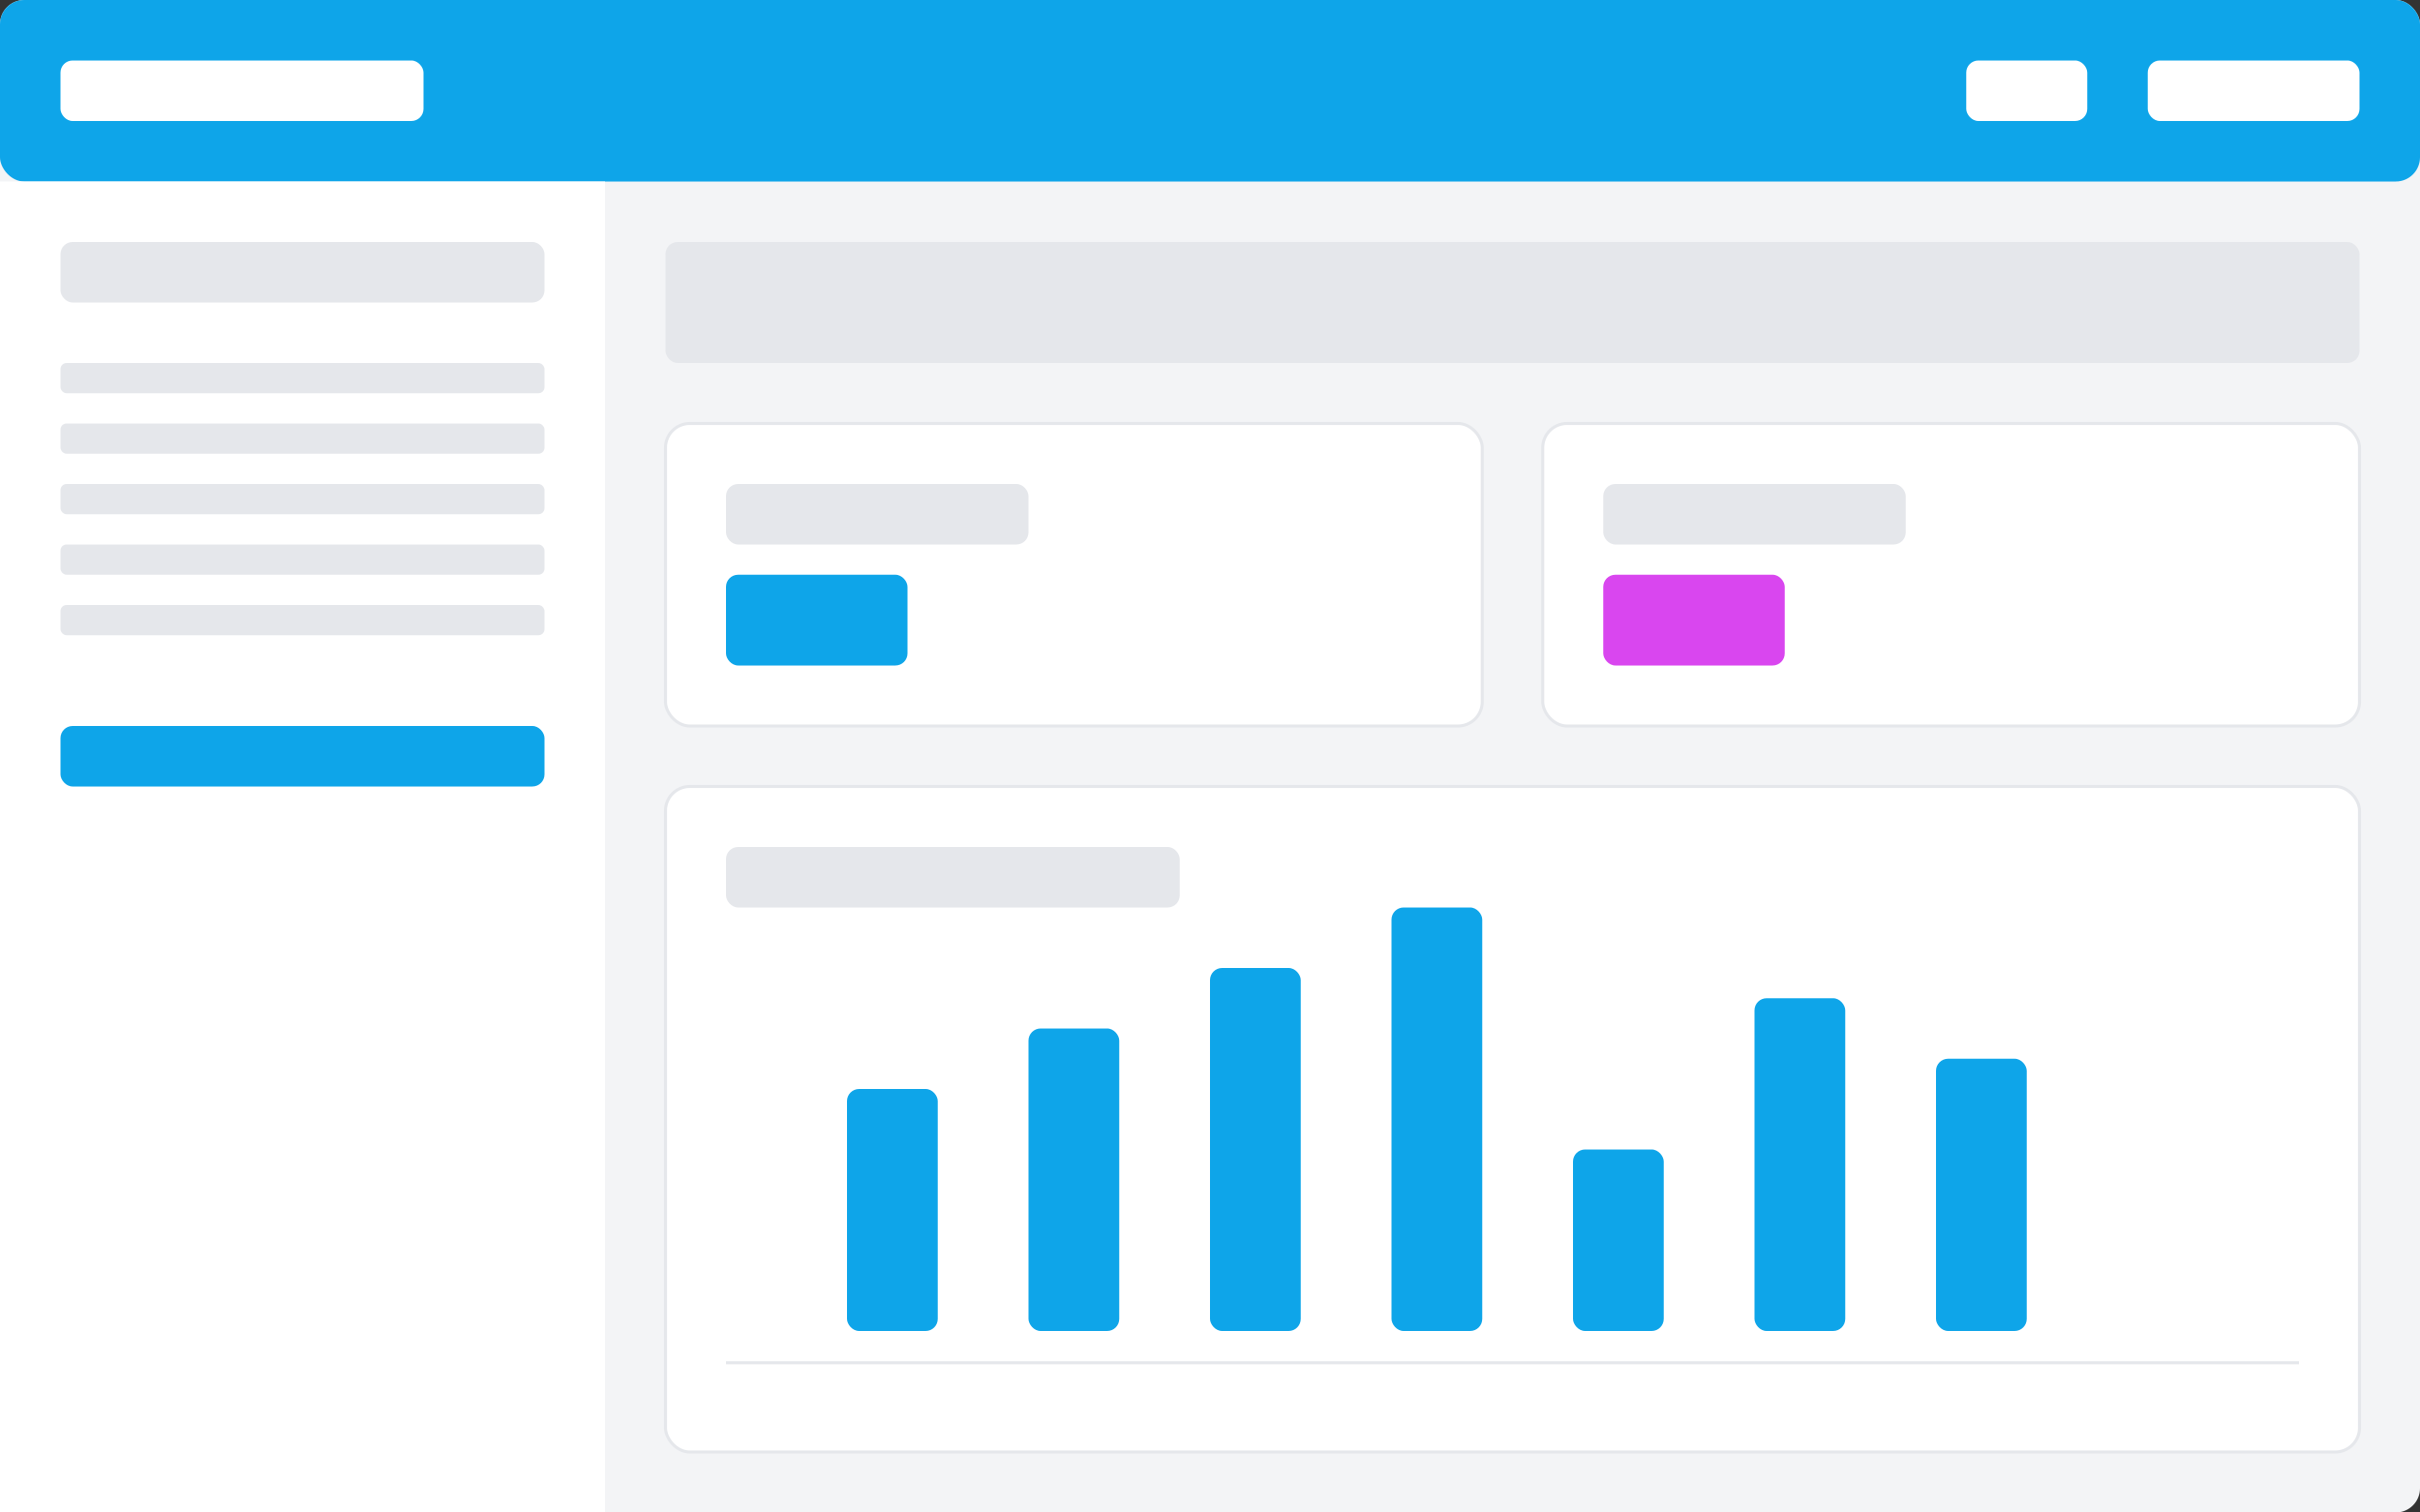 <svg width="800" height="500" viewBox="0 0 800 500" fill="none" xmlns="http://www.w3.org/2000/svg">
    <rect x="0" y="0" width="800" height="500" fill="#333333" stroke="none"/>
    <rect width="800" height="500" rx="8" fill="#F3F4F6"/>
    
    <!-- Header -->
    <rect y="0" width="800" height="60" rx="8" fill="#0EA5E9"/>
    <rect x="20" y="20" width="120" height="20" rx="4" fill="white"/>
    <rect x="650" y="20" width="40" height="20" rx="4" fill="white"/>
    <rect x="710" y="20" width="70" height="20" rx="4" fill="white"/>
    
    <!-- Sidebar -->
    <rect y="60" width="200" height="440" fill="#FFFFFF"/>
    <rect x="20" y="80" width="160" height="20" rx="4" fill="#E5E7EB"/>
    <rect x="20" y="120" width="160" height="10" rx="2" fill="#E5E7EB"/>
    <rect x="20" y="140" width="160" height="10" rx="2" fill="#E5E7EB"/>
    <rect x="20" y="160" width="160" height="10" rx="2" fill="#E5E7EB"/>
    <rect x="20" y="180" width="160" height="10" rx="2" fill="#E5E7EB"/>
    <rect x="20" y="200" width="160" height="10" rx="2" fill="#E5E7EB"/>
    <rect x="20" y="240" width="160" height="20" rx="4" fill="#0EA5E9"/>
    
    <!-- Main Content -->
    <rect x="220" y="80" width="560" height="40" rx="4" fill="#E5E7EB"/>
    
    <!-- Statistics Cards -->
    <rect x="220" y="140" width="270" height="100" rx="8" fill="white" stroke="#E5E7EB" stroke-width="1"/>
    <rect x="240" y="160" width="100" height="20" rx="4" fill="#E5E7EB"/>
    <rect x="240" y="190" width="60" height="30" rx="4" fill="#0EA5E9"/>
    
    <rect x="510" y="140" width="270" height="100" rx="8" fill="white" stroke="#E5E7EB" stroke-width="1"/>
    <rect x="530" y="160" width="100" height="20" rx="4" fill="#E5E7EB"/>
    <rect x="530" y="190" width="60" height="30" rx="4" fill="#D946EF"/>
    
    <!-- Chart Section -->
    <rect x="220" y="260" width="560" height="220" rx="8" fill="white" stroke="#E5E7EB" stroke-width="1"/>
    <rect x="240" y="280" width="150" height="20" rx="4" fill="#E5E7EB"/>
    
    <!-- Bar Chart -->
    <rect x="280" y="360" width="30" height="80" rx="4" fill="#0EA5E9"/>
    <rect x="340" y="340" width="30" height="100" rx="4" fill="#0EA5E9"/>
    <rect x="400" y="320" width="30" height="120" rx="4" fill="#0EA5E9"/>
    <rect x="460" y="300" width="30" height="140" rx="4" fill="#0EA5E9"/>
    <rect x="520" y="380" width="30" height="60" rx="4" fill="#0EA5E9"/>
    <rect x="580" y="330" width="30" height="110" rx="4" fill="#0EA5E9"/>
    <rect x="640" y="350" width="30" height="90" rx="4" fill="#0EA5E9"/>
    
    <rect x="240" y="450" width="520" height="1" fill="#E5E7EB"/>
  </svg>